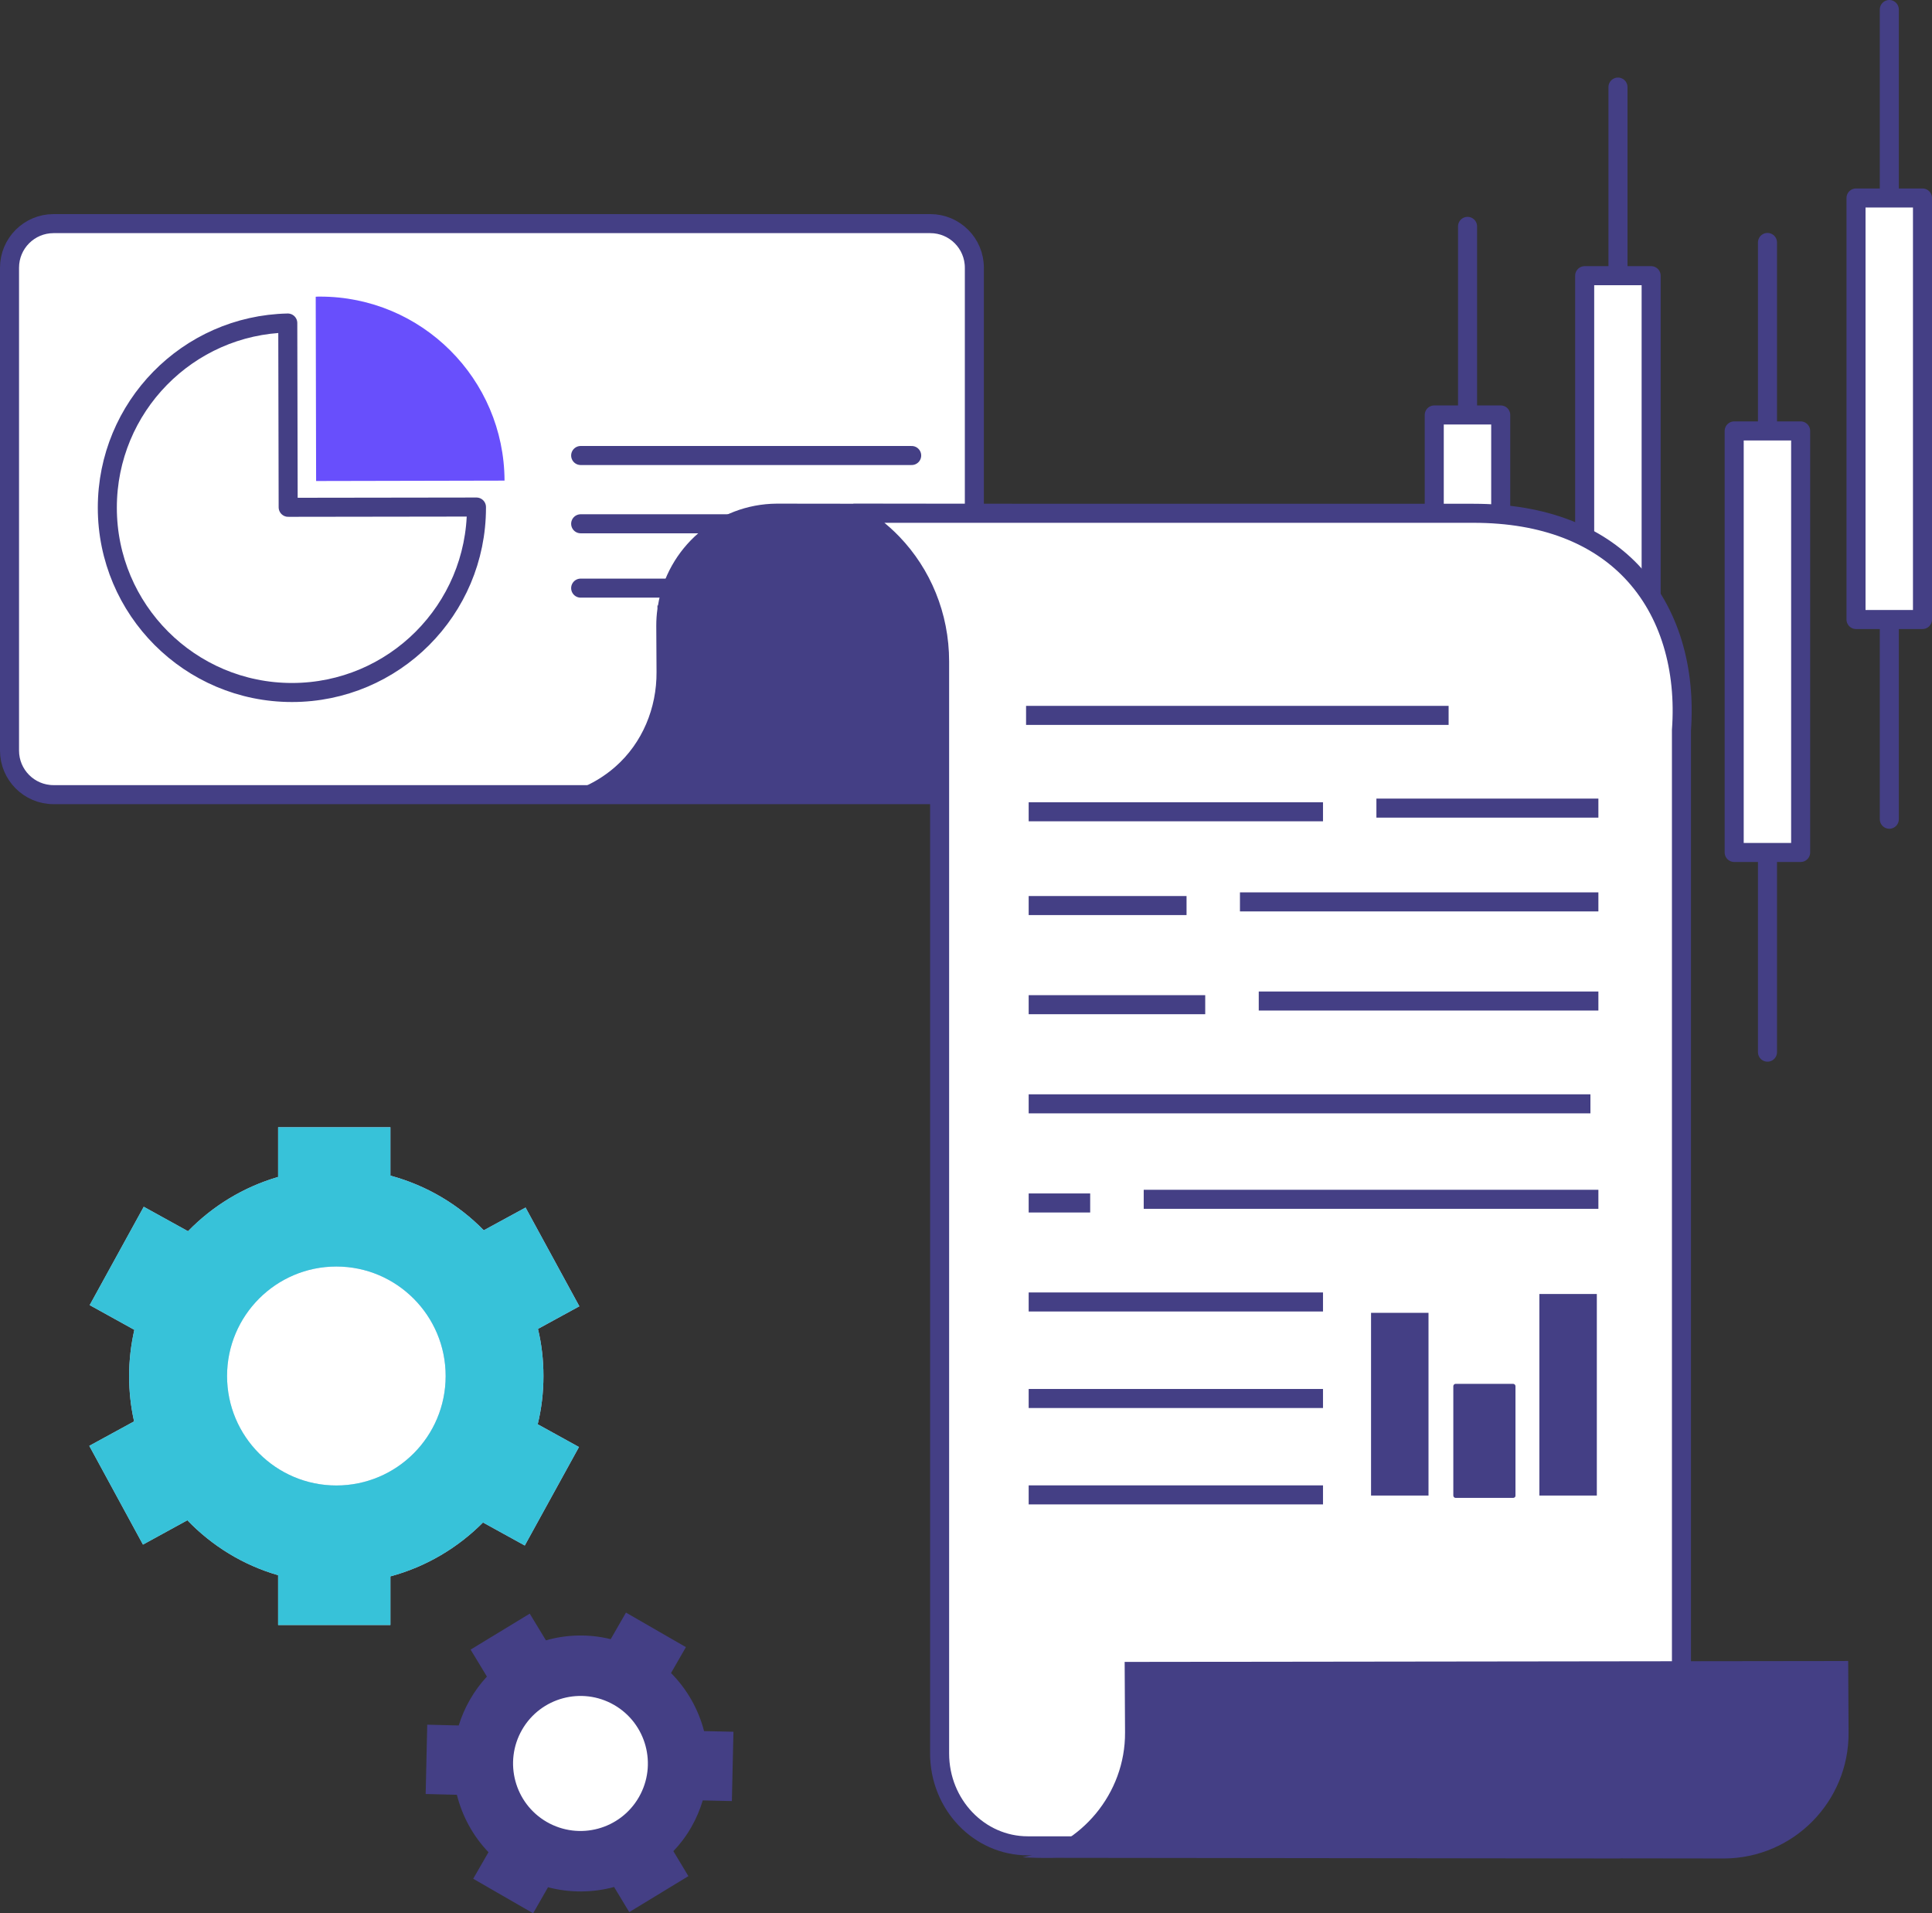 <?xml version="1.0" encoding="UTF-8"?>
<svg width="406px" height="402px" viewBox="0 0 406 402" version="1.1" xmlns="http://www.w3.org/2000/svg" xmlns:xlink="http://www.w3.org/1999/xlink">
    <rect x="0" y="0" width="406" height="402" fill="#333333" stroke="none"/>
    <title>551C722E-1B44-49F6-876A-226FB0CADF27</title>
    <defs>
        <linearGradient x1="-37.691%" y1="105.727%" x2="130.088%" y2="-0.924%" id="linearGradient-1">
            <stop stop-color="#A0F1EA" offset="0%"></stop>
            <stop stop-color="#B6DDEB" offset="32.4%"></stop>
            <stop stop-color="#EEA8EE" offset="99.5%"></stop>
            <stop stop-color="#EEA8EE" offset="100%"></stop>
        </linearGradient>
        <path d="M112.203,287.112 C112.203,283.704 111.819,280.407 111.051,277.219 L119.749,272.465 L108.444,251.718 L99.663,256.499 C94.34,251.058 87.589,247.046 80.043,245.012 L80.043,234.845 L56.445,234.845 L56.445,245.287 C49.173,247.403 42.67,251.388 37.511,256.691 L28.209,251.553 L16.848,272.218 L26.233,277.411 C25.519,280.544 25.135,283.787 25.135,287.139 C25.135,290.409 25.492,293.597 26.178,296.647 L16.766,301.786 L28.044,322.534 L37.374,317.422 C42.56,322.808 49.091,326.848 56.445,328.964 L56.445,339.434 L80.043,339.434 L80.043,329.211 C87.507,327.205 94.202,323.221 99.498,317.89 L108.279,322.726 L119.667,302.034 L110.996,297.252 C111.792,294.009 112.203,290.602 112.203,287.112 Z M68.683,310.113 C56.006,310.113 45.715,299.808 45.715,287.112 C45.715,274.416 56.006,264.111 68.683,264.111 C81.36,264.111 91.651,274.416 91.651,287.112 C91.651,299.835 81.36,310.113 68.683,310.113 Z" id="path-2"></path>
    </defs>
    <g id="Page-1" stroke="none" stroke-width="1" fill="none" fill-rule="evenodd">
        <g id="Converter-SEO-V2d" transform="translate(-96, -663)">
            <g id="illustration-leveragePower" transform="translate(98, 665)">
                <line x1="306.398" y1="45.562" x2="306.398" y2="85.436" id="Path" stroke="#443F85" stroke-width="4" stroke-linecap="round" stroke-linejoin="round"></line>
                <line x1="306.398" y1="173.976" x2="306.398" y2="215.719" id="Path" stroke="#565656" stroke-width="1.172" stroke-linecap="round" stroke-linejoin="round"></line>
                <rect id="Rectangle" stroke="#443F85" stroke-width="4" fill="#FFFFFF" stroke-linecap="round" stroke-linejoin="round" x="299.401" y="85.188" width="13.967" height="88.568"></rect>
                <line x1="338.009" y1="16.296" x2="338.009" y2="56.169" id="Path" stroke="#443F85" stroke-width="4" stroke-linecap="round" stroke-linejoin="round"></line>
                <line x1="338.009" y1="144.738" x2="338.009" y2="186.452" id="Path" stroke="#565656" stroke-width="1.172" stroke-linecap="round" stroke-linejoin="round"></line>
                <rect id="Rectangle" stroke="#443F85" stroke-width="4" fill="#FFFFFF" stroke-linecap="round" stroke-linejoin="round" x="331.012" y="55.922" width="13.967" height="88.568"></rect>
                <line x1="369.428" y1="48.942" x2="369.428" y2="88.788" id="Path" stroke="#443F85" stroke-width="4" stroke-linecap="round" stroke-linejoin="round"></line>
                <line x1="369.428" y1="177.356" x2="369.428" y2="219.071" id="Path" stroke="#443F85" stroke-width="4" stroke-linecap="round" stroke-linejoin="round"></line>
                <rect id="Rectangle" stroke="#443F85" stroke-width="4" fill="#FFFFFF" stroke-linecap="round" stroke-linejoin="round" x="362.431" y="88.541" width="13.967" height="88.568"></rect>
                <line x1="395.03" y1="0" x2="395.03" y2="39.846" id="Path" stroke="#443F85" stroke-width="4" stroke-linecap="round" stroke-linejoin="round"></line>
                <line x1="395.03" y1="128.414" x2="395.03" y2="170.129" id="Path" stroke="#443F85" stroke-width="4" stroke-linecap="round" stroke-linejoin="round"></line>
                <rect id="Rectangle" stroke="#443F85" stroke-width="4" fill="#FFFFFF" stroke-linecap="round" stroke-linejoin="round" x="388.033" y="39.599" width="13.967" height="88.568"></rect>
                <path d="M193.509,164.963 L9.247,164.963 C4.143,164.963 0,160.813 0,155.702 L0,54.246 C0,49.134 4.143,44.985 9.247,44.985 L193.509,44.985 C198.613,44.985 202.756,49.134 202.756,54.246 L202.756,155.702 C202.784,160.813 198.64,164.963 193.509,164.963 Z" id="Path" stroke="#443F85" stroke-width="4" fill="#FFFFFF" stroke-linecap="round" stroke-linejoin="round"></path>
                <path d="M98.126,104.534 L98.126,104.672 C98.126,126.134 80.757,143.501 59.353,143.501 C37.922,143.501 20.553,126.106 20.553,104.672 C20.553,83.512 37.456,66.309 58.475,65.87 L58.558,104.589 L98.126,104.534 Z" id="Path" stroke="#443F85" stroke-width="4" stroke-linecap="round" stroke-linejoin="round"></path>
                <path d="M104.026,98.983 L64.43,99.066 L64.347,60.346 C64.649,60.319 64.924,60.319 65.226,60.319 C86.602,60.291 103.944,77.604 104.026,98.983 Z" id="Path" fill="#684FFC" fill-rule="nonzero"></path>
                <line x1="120.024" y1="93.707" x2="189.585" y2="93.707" id="Path" stroke="#443F85" stroke-width="4" stroke-linecap="round" stroke-linejoin="round"></line>
                <line x1="120.024" y1="121.572" x2="189.585" y2="121.572" id="Path" stroke="#443F85" stroke-width="4" stroke-linecap="round" stroke-linejoin="round"></line>
                <line x1="120.024" y1="108.052" x2="173.148" y2="108.052" id="Path" stroke="#443F85" stroke-width="4" stroke-linecap="round" stroke-linejoin="round"></line>
                <path d="M279.26,103.957 C277.119,103.902 275.391,103.957 275.391,103.957 L161.239,103.82 C148.617,103.902 138.217,113.163 136.268,125.227 L136.159,125.227 L136.159,125.914 C135.994,127.068 135.912,128.25 135.912,129.459 L135.967,139.187 C136.021,146.744 133.003,154.108 127.295,159.11 C123.975,162.023 119.914,164.084 115.469,164.963 C115.167,165.018 116.758,165.045 118.295,165.073 C120.435,165.128 122.164,165.073 122.164,165.073 L236.316,165.21 C248.938,165.128 259.338,155.867 261.286,143.803 L261.396,143.803 L261.396,143.116 C261.561,141.962 261.643,140.78 261.643,139.571 L261.561,126.079 C262.96,115.142 271.384,106.156 282.059,104.067 C282.36,104.04 280.796,104.012 279.26,103.957 Z" id="Path" fill="#443F85" fill-rule="nonzero"></path>
                <path d="M307.66,105.847 C322.656,105.847 333.599,110.518 340.79,118.019 C348.991,126.572 352.273,138.72 351.348,151.426 L351.348,385.826 L213.979,385.826 C208.875,385.826 204.256,383.659 200.911,380.171 C197.536,376.65 195.454,371.786 195.454,366.419 L195.454,136.988 C195.454,127.297 191.678,118.525 185.588,112.174 C183.172,109.654 180.391,107.514 177.337,105.847 Z" id="Path" stroke="#443F85" stroke-width="4" fill="#FFFFFF"></path>
                <path d="M386.386,346.991 L234.34,347.183 L234.422,361.995 C234.505,374.856 225.147,385.848 212.991,388.211 C212.69,388.266 214.336,388.293 215.928,388.348 C218.15,388.403 219.934,388.348 219.934,388.348 L337.845,388.486 C338.119,388.486 338.366,388.486 338.64,388.458 L360.346,388.486 C374.862,388.403 386.579,376.532 386.47,361.995 L386.386,346.991 Z" id="Path" fill="#443F85" fill-rule="nonzero"></path>
                <line x1="213.623" y1="148.31" x2="302.419" y2="148.31" id="Path" stroke="#443F85" stroke-width="4"></line>
                <line x1="214.171" y1="168.563" x2="276.022" y2="168.563" id="Path" stroke="#443F85" stroke-width="4"></line>
                <line x1="287.245" y1="167.793" x2="333.893" y2="167.793" id="Path" stroke="#443F85" stroke-width="4"></line>
                <line x1="214.171" y1="188.266" x2="247.347" y2="188.266" id="Path" stroke="#443F85" stroke-width="4"></line>
                <line x1="258.57" y1="187.497" x2="333.893" y2="187.497" id="Path" stroke="#443F85" stroke-width="4"></line>
                <line x1="214.171" y1="209.096" x2="251.271" y2="209.096" id="Path" stroke="#443F85" stroke-width="4"></line>
                <line x1="262.521" y1="208.326" x2="333.893" y2="208.326" id="Path" stroke="#443F85" stroke-width="4"></line>
                <line x1="214.171" y1="229.926" x2="332.219" y2="229.926" id="Path" stroke="#443F85" stroke-width="4"></line>
                <line x1="214.171" y1="250.756" x2="227.096" y2="250.756" id="Path" stroke="#443F85" stroke-width="4"></line>
                <line x1="238.346" y1="249.986" x2="333.893" y2="249.986" id="Path" stroke="#443F85" stroke-width="4"></line>
                <line x1="214.171" y1="271.558" x2="276.022" y2="271.558" id="Path" stroke="#443F85" stroke-width="4"></line>
                <line x1="214.171" y1="291.838" x2="276.022" y2="291.838" id="Path" stroke="#443F85" stroke-width="4"></line>
                <circle id="Oval" fill="#FFFFFF" cx="68.5" cy="286.5" r="30.5"></circle>
                <circle id="Oval" fill="#FFFFFF" cx="119.5" cy="371" r="17"></circle>
                <line x1="214.171" y1="312.091" x2="276.022" y2="312.091" id="Path" stroke="#443F85" stroke-width="4"></line>
                <g id="Group" transform="translate(286.12, 269.882)" fill="#443F85" fill-rule="nonzero">
                    <rect id="Rectangle" x="0" y="3.957" width="12.074" height="38.39"></rect>
                    <path d="M29.855,42.841 L17.781,42.841 C17.507,42.841 17.287,42.622 17.287,42.347 L17.287,19.373 C17.287,19.099 17.507,18.879 17.781,18.879 L29.855,18.879 C30.129,18.879 30.349,19.099 30.349,19.373 L30.349,42.347 C30.376,42.622 30.157,42.841 29.855,42.841 Z" id="Shape"></path>
                    <rect id="Rectangle" x="35.371" y="0" width="12.074" height="42.347"></rect>
                </g>
                <g id="Shape" fill-rule="nonzero">
                    <use fill="url(#linearGradient-1)" xlink:href="#path-2"></use>
                    <use fill="#37C2D9" xlink:href="#path-2"></use>
                </g>
                <path d="M143.266,381.918 C144.308,380.104 145.104,378.208 145.68,376.285 L151.8,376.422 L152.129,361.858 L145.955,361.72 C144.775,357.159 142.415,352.954 139.012,349.519 L142.141,344.078 L129.546,336.823 L126.335,342.402 C121.78,341.275 117.088,341.412 112.725,342.649 L109.322,337.043 L96.892,344.6 L100.322,350.261 C98.977,351.718 97.77,353.339 96.754,355.125 C95.739,356.884 94.971,358.697 94.395,360.539 L87.781,360.374 L87.452,374.938 L94.01,375.103 C95.135,379.582 97.386,383.759 100.651,387.167 L97.44,392.745 L110.035,400 L113.164,394.531 C117.774,395.741 122.576,395.686 127.048,394.477 L130.232,399.753 L142.662,392.196 L139.506,386.947 C140.933,385.463 142.195,383.787 143.266,381.918 Z M112.917,380.819 C106.139,376.917 103.807,368.233 107.703,361.445 C111.6,354.658 120.271,352.322 127.048,356.224 C133.826,360.126 136.159,368.81 132.262,375.598 C128.366,382.385 119.722,384.721 112.917,380.819 Z" id="Shape" fill="#443F85" fill-rule="nonzero"></path>
            </g>
        </g>
    </g>
</svg>